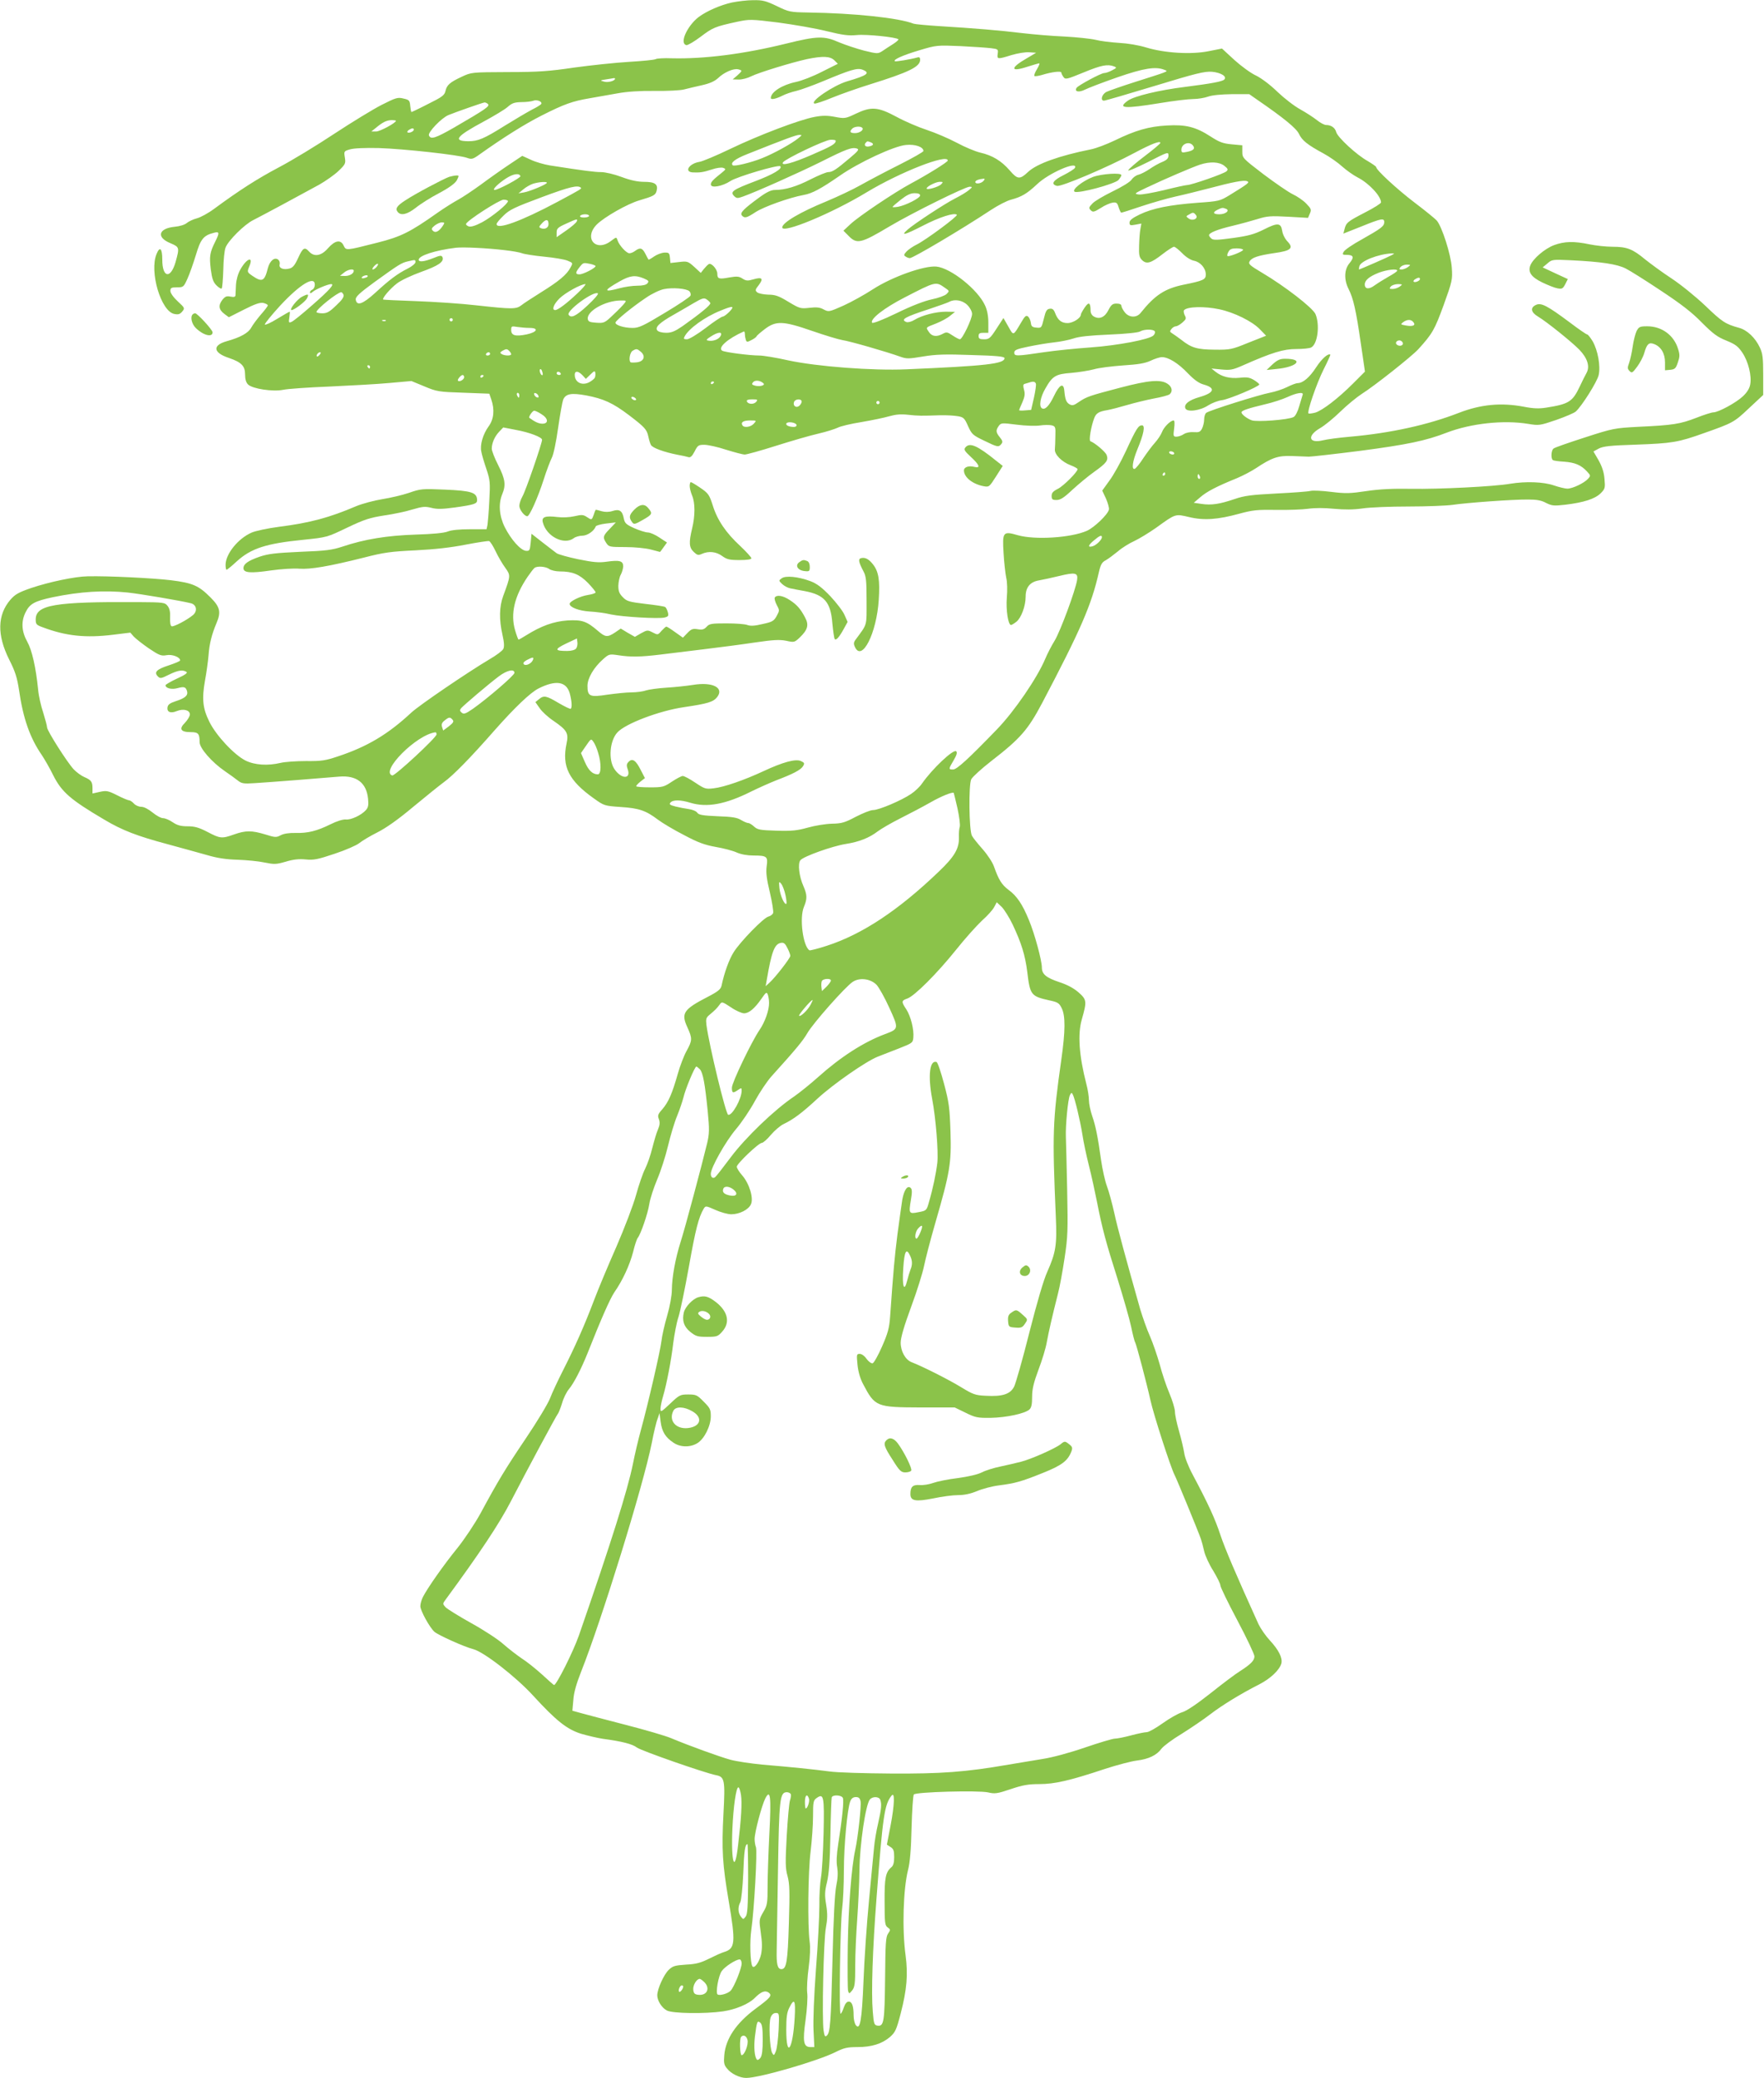 <?xml version="1.0" standalone="no"?>
<!DOCTYPE svg PUBLIC "-//W3C//DTD SVG 20010904//EN"
 "http://www.w3.org/TR/2001/REC-SVG-20010904/DTD/svg10.dtd">
<svg version="1.0" xmlns="http://www.w3.org/2000/svg"
 width="1087pt" height="1280pt" viewBox="0 0 1087 1280"
 preserveAspectRatio="xMidYMid meet">
<g transform="translate(0,1280) scale(0.1,-0.1)"
fill="#8bc34a" stroke="none">
<path d="M4512 12785 c-73 -16 -157 -53 -207 -90 -72 -56 -120 -164 -75 -173
9 -1 48 22 88 52 74 56 87 62 225 92 76 16 84 16 254 -5 96 -13 230 -36 297
-53 99 -24 133 -29 186 -24 59 6 243 -13 256 -26 3 -3 -12 -16 -32 -29 -21
-13 -50 -32 -66 -43 -28 -18 -31 -18 -113 2 -46 12 -115 35 -154 51 -92 41
-134 40 -328 -8 -260 -64 -503 -95 -704 -90 -47 2 -91 -1 -98 -5 -7 -5 -81
-12 -164 -17 -84 -5 -235 -21 -337 -35 -156 -23 -221 -28 -410 -28 -225 -1
-225 -1 -285 -29 -73 -34 -92 -51 -100 -88 -6 -26 -21 -37 -106 -79 -54 -28
-101 -50 -103 -50 -3 0 -6 17 -8 37 -3 34 -6 38 -42 46 -35 9 -47 5 -134 -39
-53 -27 -184 -107 -292 -178 -107 -71 -260 -164 -340 -206 -136 -72 -245 -142
-400 -256 -36 -27 -84 -53 -107 -59 -23 -6 -50 -19 -61 -28 -12 -11 -43 -21
-76 -24 -100 -10 -114 -65 -26 -101 56 -24 57 -26 32 -116 -31 -107 -82 -97
-82 15 0 69 -15 84 -35 35 -46 -109 27 -354 109 -370 24 -5 35 -2 49 15 17 21
16 22 -28 63 -27 25 -45 51 -45 64 0 19 6 22 41 22 39 0 41 2 64 53 13 28 36
94 52 146 29 98 47 121 111 137 34 9 36 1 9 -53 -34 -68 -38 -91 -28 -173 8
-58 15 -78 35 -98 14 -14 29 -23 32 -19 4 4 8 55 10 115 1 59 7 121 14 137 16
43 117 143 170 169 48 24 288 153 408 219 40 23 93 60 118 84 43 41 45 47 39
83 -6 38 -6 39 32 50 24 7 90 10 178 8 155 -5 492 -42 542 -60 30 -11 37 -9
80 22 142 101 275 185 380 238 140 71 191 89 298 107 44 8 121 21 170 30 59
11 138 16 230 15 77 -1 158 3 180 9 22 6 71 17 110 26 49 11 78 24 100 44 37
36 96 61 124 54 27 -7 26 -9 -6 -38 l-28 -24 38 -1 c21 0 55 9 76 20 46 23
249 85 344 106 98 20 143 18 169 -8 l21 -21 -98 -49 c-54 -28 -126 -56 -161
-63 -85 -18 -154 -62 -154 -99 0 -12 32 -5 70 14 21 11 60 24 87 30 26 6 100
33 163 59 170 71 212 84 244 72 52 -20 32 -35 -94 -72 -84 -25 -233 -126 -201
-137 6 -2 55 14 108 36 54 22 159 59 233 82 244 76 310 109 310 152 0 14 -5
18 -17 14 -43 -12 -135 -27 -139 -23 -11 10 50 37 150 67 107 32 110 32 255
26 80 -4 166 -10 189 -13 42 -5 44 -7 40 -34 -5 -35 -1 -35 86 -8 37 11 86 19
109 17 l42 -3 -56 -33 c-105 -60 -105 -88 -1 -54 38 12 72 22 76 22 4 0 -2
-16 -14 -36 -12 -19 -19 -38 -16 -42 4 -3 26 0 49 7 58 18 117 25 117 14 0 -5
6 -17 13 -27 12 -17 20 -15 125 28 109 45 147 52 187 37 18 -7 17 -9 -12 -24
-18 -10 -40 -17 -49 -17 -19 0 -160 -76 -170 -91 -15 -24 14 -30 52 -11 22 11
111 45 200 76 162 56 236 68 289 46 19 -7 19 -8 -6 -18 -14 -6 -93 -31 -175
-57 -82 -26 -161 -54 -176 -61 -29 -15 -39 -54 -15 -54 8 0 148 41 313 91 256
78 306 90 352 87 55 -5 95 -29 76 -48 -12 -12 -75 -24 -239 -45 -163 -20 -316
-57 -355 -85 -67 -48 -23 -51 198 -15 84 14 176 25 205 25 28 0 70 7 92 15 25
9 80 14 146 15 l107 0 53 -37 c157 -108 236 -172 253 -207 19 -41 53 -68 151
-121 39 -21 91 -58 116 -81 26 -23 68 -53 95 -67 69 -35 144 -115 144 -154 0
-6 -44 -34 -99 -62 -106 -55 -116 -62 -126 -103 l-7 -27 111 44 c123 50 141
53 141 27 0 -25 -18 -39 -137 -106 -57 -31 -108 -66 -113 -77 -10 -17 -7 -19
19 -19 42 0 47 -15 17 -51 -33 -38 -35 -102 -6 -159 29 -57 46 -130 75 -332
l26 -177 -73 -73 c-94 -94 -190 -167 -234 -180 -20 -5 -38 -7 -41 -5 -10 11
50 185 93 271 25 49 43 90 42 91 -13 11 -53 -24 -88 -78 -41 -63 -82 -97 -114
-97 -9 0 -38 -11 -64 -24 -26 -13 -74 -29 -106 -35 -65 -12 -374 -109 -393
-124 -7 -5 -13 -24 -13 -41 0 -17 -6 -42 -13 -56 -11 -21 -19 -24 -50 -22 -23
2 -48 -3 -62 -12 -13 -9 -34 -16 -46 -16 -19 0 -20 4 -14 50 4 30 3 50 -3 50
-19 0 -60 -40 -72 -72 -7 -18 -27 -47 -43 -65 -16 -17 -48 -60 -71 -94 -22
-35 -47 -64 -53 -67 -22 -7 -15 45 16 121 39 93 49 147 28 147 -22 0 -35 -19
-98 -156 -32 -69 -78 -152 -103 -185 l-44 -61 23 -49 c12 -28 21 -59 18 -69
-8 -31 -91 -110 -136 -130 -99 -43 -318 -57 -425 -27 -92 27 -96 20 -88 -110
3 -56 11 -124 16 -150 7 -27 8 -80 4 -125 -6 -75 8 -168 26 -168 4 0 19 9 33
20 30 24 57 97 57 155 0 58 28 91 83 100 23 4 79 16 124 27 99 24 117 20 110
-25 -10 -64 -103 -315 -138 -373 -20 -32 -46 -83 -58 -112 -49 -117 -191 -325
-299 -436 -176 -182 -246 -246 -269 -246 -29 0 -29 2 3 56 19 33 24 48 16 56
-16 16 -147 -107 -211 -199 -12 -18 -42 -47 -66 -63 -58 -40 -199 -100 -235
-100 -16 0 -63 -19 -106 -41 -68 -36 -87 -42 -148 -43 -39 -1 -106 -12 -148
-24 -65 -18 -97 -22 -193 -19 -102 3 -117 6 -138 25 -13 12 -29 22 -36 22 -8
0 -28 9 -45 19 -24 15 -56 20 -144 23 -91 4 -115 8 -125 21 -6 10 -30 20 -52
23 -22 3 -59 10 -83 16 -34 9 -40 13 -31 24 15 18 62 18 123 -1 102 -31 217
-10 376 70 47 23 117 54 155 69 100 38 149 63 163 86 11 18 9 22 -13 32 -33
15 -112 -7 -232 -63 -116 -54 -242 -98 -306 -105 -49 -6 -56 -3 -113 35 -34
23 -68 41 -77 41 -8 0 -38 -16 -67 -35 -49 -33 -57 -35 -136 -35 -46 0 -84 3
-84 7 0 4 12 17 27 29 l27 21 -25 48 c-30 61 -52 76 -75 53 -13 -13 -15 -22
-6 -47 22 -63 -41 -61 -83 3 -37 57 -28 173 19 224 48 54 259 134 411 156 148
22 180 32 204 62 45 58 -29 95 -149 75 -39 -6 -112 -14 -163 -17 -50 -3 -108
-11 -127 -17 -19 -7 -60 -12 -90 -12 -30 0 -96 -7 -147 -14 -109 -17 -123 -11
-123 54 0 48 39 114 97 165 35 31 38 32 92 24 77 -12 138 -11 261 4 58 7 179
22 270 33 91 11 230 29 309 41 117 17 154 19 195 11 49 -11 52 -10 83 19 50
48 59 78 34 124 -28 53 -49 78 -95 108 -41 27 -80 34 -92 15 -3 -6 2 -26 12
-45 18 -33 18 -35 0 -68 -17 -31 -26 -37 -87 -50 -49 -12 -75 -13 -94 -6 -14
6 -73 10 -129 10 -92 0 -105 -2 -122 -21 -15 -16 -26 -20 -55 -15 -30 5 -40 1
-63 -23 l-28 -29 -48 34 c-26 19 -50 34 -54 34 -4 0 -17 -12 -30 -26 -22 -26
-23 -26 -54 -10 -31 16 -34 16 -72 -5 l-38 -22 -44 25 -43 26 -35 -24 c-47
-31 -60 -30 -106 10 -70 60 -98 69 -188 64 -85 -6 -162 -34 -253 -91 -24 -15
-45 -27 -48 -27 -2 0 -12 26 -21 57 -30 102 -4 211 77 330 18 26 37 51 43 55
18 13 70 8 90 -7 11 -8 40 -15 65 -15 79 0 122 -18 174 -71 26 -27 47 -53 47
-58 0 -5 -21 -12 -47 -16 -47 -7 -113 -39 -113 -55 0 -21 58 -43 124 -47 39
-2 98 -10 131 -18 70 -15 293 -28 330 -19 23 6 26 10 20 33 -4 14 -11 29 -17
32 -6 4 -60 12 -122 19 -99 12 -114 16 -138 41 -22 22 -28 37 -28 71 1 24 7
54 15 68 8 14 14 37 15 51 0 34 -22 40 -101 29 -49 -7 -83 -4 -176 15 -63 13
-123 30 -133 37 -10 7 -48 37 -86 66 l-69 54 -5 -54 c-5 -49 -7 -53 -30 -51
-33 4 -91 69 -130 146 -34 69 -40 144 -15 204 23 55 18 92 -25 177 -22 43 -40
89 -40 102 0 34 18 76 46 105 l25 26 77 -15 c83 -15 162 -45 162 -61 0 -22
-102 -318 -121 -349 -10 -18 -19 -44 -19 -58 0 -23 31 -64 49 -64 14 0 65 114
101 226 17 54 40 114 50 134 11 21 27 99 39 185 12 83 26 160 31 173 16 37 50
43 143 26 105 -20 163 -46 262 -121 97 -74 111 -88 120 -133 4 -19 11 -42 16
-51 9 -18 81 -44 162 -60 29 -5 60 -12 69 -15 12 -4 23 6 38 35 19 38 24 41
60 41 22 0 82 -13 133 -30 52 -16 104 -30 116 -30 11 0 99 24 193 54 95 30
212 64 261 75 48 11 101 28 118 36 16 9 83 25 147 35 64 11 142 27 172 36 39
11 71 14 115 9 64 -7 83 -7 198 -3 39 1 89 -2 110 -6 35 -6 41 -13 62 -61 23
-50 29 -56 98 -89 84 -41 90 -42 107 -21 10 12 8 20 -9 41 -25 31 -26 43 -7
70 14 19 18 20 111 8 54 -7 117 -9 143 -5 26 4 58 4 72 1 23 -6 25 -10 23 -66
0 -32 -2 -69 -3 -82 -3 -31 42 -77 97 -98 24 -9 43 -20 43 -24 0 -17 -86 -103
-121 -121 -30 -15 -39 -25 -39 -44 0 -21 5 -25 30 -25 24 0 46 14 98 63 37 34
97 84 135 111 76 54 88 71 76 103 -7 20 -74 76 -100 85 -11 4 4 91 23 141 12
32 28 42 83 51 22 4 76 18 120 31 44 13 118 31 164 40 46 8 90 20 98 26 21 18
15 47 -13 65 -42 28 -116 22 -291 -24 -190 -50 -206 -55 -255 -88 -30 -21 -40
-24 -57 -15 -21 12 -28 30 -33 86 -5 49 -30 36 -63 -33 -30 -63 -56 -89 -75
-77 -19 12 -10 68 21 121 44 78 64 90 161 97 46 4 108 14 138 22 30 9 111 19
180 24 94 6 136 13 170 29 25 12 56 22 70 22 40 0 100 -37 160 -100 40 -41 68
-61 98 -69 75 -21 64 -51 -27 -77 -64 -18 -97 -44 -87 -69 10 -26 91 -15 141
18 22 14 60 29 85 32 44 6 229 84 230 97 0 3 -15 16 -33 27 -27 16 -43 19 -88
14 -61 -6 -110 6 -149 37 l-25 20 61 -6 c54 -5 69 -3 132 25 181 80 251 101
329 101 41 0 83 4 93 10 39 21 54 138 26 205 -17 39 -189 172 -331 256 -74 44
-84 53 -75 69 13 23 51 36 152 51 102 14 121 30 82 71 -15 15 -30 44 -33 65
-8 51 -27 53 -114 9 -58 -29 -95 -39 -189 -52 -95 -13 -121 -14 -133 -4 -8 7
-15 16 -15 21 0 15 52 36 145 58 50 12 119 31 155 42 57 18 81 20 187 14 l123
-7 11 26 c11 24 9 30 -22 62 -18 19 -56 45 -84 58 -27 13 -108 69 -180 123
-128 98 -130 100 -130 139 l0 39 -65 6 c-54 5 -76 13 -130 48 -91 59 -153 75
-270 68 -111 -6 -194 -30 -321 -92 -50 -24 -116 -49 -147 -55 -195 -39 -334
-89 -387 -139 -51 -48 -65 -47 -113 9 -51 59 -107 93 -182 110 -30 7 -95 34
-145 61 -49 26 -133 62 -185 79 -52 17 -136 53 -187 81 -114 61 -155 64 -251
18 -63 -30 -68 -30 -127 -19 -46 9 -77 9 -125 0 -93 -17 -343 -112 -520 -197
-85 -41 -171 -77 -190 -80 -63 -10 -97 -61 -42 -65 45 -2 65 1 118 18 29 10
59 14 70 10 18 -7 17 -9 -6 -28 -58 -46 -70 -59 -70 -74 0 -25 71 -12 121 21
41 27 295 102 307 91 15 -15 -43 -50 -154 -92 -137 -52 -157 -65 -131 -91 15
-15 21 -16 54 -4 82 29 346 147 483 215 153 77 190 91 220 81 16 -5 8 -15 -43
-58 -85 -72 -108 -87 -133 -87 -12 0 -60 -20 -108 -44 -87 -45 -158 -66 -220
-66 -24 0 -52 -13 -97 -46 -97 -71 -121 -95 -108 -111 17 -19 29 -16 84 20 50
33 209 90 297 106 52 9 106 38 223 119 116 81 335 183 407 189 57 6 108 -12
108 -37 0 -6 -66 -43 -147 -84 -82 -41 -188 -97 -238 -125 -49 -28 -145 -73
-212 -101 -164 -67 -273 -132 -273 -161 0 -40 305 86 521 217 206 124 499 239
499 195 0 -9 -122 -85 -230 -143 -97 -52 -319 -201 -369 -248 l-44 -41 28 -28
c54 -57 76 -53 257 55 138 82 466 244 493 244 18 -1 18 -2 -5 -21 -14 -12 -52
-35 -84 -51 -62 -31 -254 -157 -293 -192 -47 -41 -19 -34 92 23 104 54 196 83
211 68 8 -8 -188 -153 -245 -182 -25 -12 -55 -33 -66 -45 -16 -18 -17 -23 -5
-30 8 -6 20 -10 26 -10 20 0 319 177 499 296 44 29 100 58 125 64 66 18 98 37
160 95 72 69 252 147 234 102 -2 -7 -34 -27 -69 -45 -67 -33 -82 -57 -42 -67
26 -7 315 116 475 202 107 57 162 78 162 63 0 -5 -44 -42 -97 -82 -53 -40 -98
-79 -101 -87 -2 -7 52 16 122 51 121 62 126 64 126 41 0 -18 -9 -28 -37 -40
-21 -8 -56 -28 -79 -44 -22 -15 -53 -31 -68 -35 -15 -3 -34 -17 -43 -30 -8
-14 -59 -45 -117 -73 -55 -27 -112 -60 -125 -75 -22 -23 -23 -28 -10 -41 13
-13 20 -12 62 14 25 17 59 31 74 33 23 3 28 -2 36 -29 6 -18 13 -33 16 -33 4
0 59 17 123 39 63 21 160 49 214 61 55 12 146 35 204 50 147 39 214 52 234 44
19 -7 8 -15 -109 -87 -58 -35 -65 -37 -196 -46 -172 -13 -277 -34 -356 -72
-46 -22 -63 -36 -63 -50 0 -17 4 -19 36 -13 l37 7 -6 -34 c-4 -19 -7 -65 -8
-102 -2 -57 1 -72 18 -89 28 -27 54 -20 127 37 32 25 64 45 70 45 7 0 29 -18
51 -40 23 -24 52 -42 72 -46 40 -8 73 -46 73 -85 0 -31 -14 -38 -138 -63 -115
-24 -176 -64 -264 -174 -25 -31 -71 -29 -97 4 -12 15 -21 33 -21 40 0 9 -11
14 -30 14 -24 0 -33 -7 -50 -40 -22 -44 -55 -59 -89 -40 -12 6 -21 21 -21 35
0 52 -11 58 -36 21 -13 -19 -24 -39 -24 -44 0 -21 -48 -52 -82 -52 -38 0 -60
18 -77 63 -8 21 -17 28 -33 25 -18 -2 -25 -14 -36 -61 -14 -57 -15 -58 -46
-55 -25 2 -32 8 -34 30 -2 14 -10 32 -17 38 -12 10 -20 3 -42 -35 -51 -86 -47
-85 -80 -26 l-30 52 -43 -66 c-38 -59 -46 -65 -76 -65 -27 0 -34 4 -34 20 0
16 7 20 30 20 l30 0 0 63 c0 40 -7 77 -20 105 -44 98 -211 231 -300 240 -76 7
-274 -64 -390 -139 -52 -34 -135 -80 -184 -102 -88 -39 -90 -39 -121 -23 -23
13 -44 15 -87 10 -55 -6 -60 -5 -130 37 -59 36 -81 44 -124 44 -29 1 -59 7
-68 14 -14 12 -13 17 10 46 30 40 20 50 -35 34 -34 -10 -44 -9 -66 5 -22 14
-34 15 -81 7 -64 -12 -74 -9 -74 23 0 28 -37 69 -53 59 -7 -4 -20 -18 -30 -30
l-19 -24 -40 37 c-39 35 -43 36 -94 30 l-53 -6 -3 32 c-3 30 -6 33 -35 32 -17
-1 -46 -12 -63 -24 -17 -12 -33 -21 -34 -19 -2 2 -11 19 -20 37 -18 35 -32 39
-62 17 -10 -8 -26 -15 -36 -15 -18 0 -63 49 -73 80 -7 21 -7 21 -40 -4 -94
-72 -171 18 -87 102 47 46 189 127 262 148 88 26 99 32 106 59 10 40 -10 55
-77 55 -39 0 -83 9 -139 30 -45 17 -101 30 -126 30 -40 0 -103 8 -315 41 -36
6 -89 21 -118 35 l-53 24 -81 -54 c-45 -30 -123 -85 -174 -123 -51 -37 -114
-79 -140 -93 -26 -14 -84 -50 -128 -81 -168 -119 -225 -147 -367 -183 -201
-51 -195 -50 -211 -18 -18 38 -53 32 -97 -18 -40 -46 -84 -54 -115 -20 -28 31
-39 25 -68 -39 -20 -44 -33 -60 -53 -65 -38 -10 -67 2 -61 25 3 10 -1 23 -8
29 -23 19 -53 -6 -65 -53 -20 -80 -35 -87 -95 -46 -33 23 -33 24 -19 58 28 66
-16 51 -55 -19 -15 -26 -25 -63 -27 -94 -1 -28 -3 -57 -3 -65 -1 -10 -9 -12
-31 -8 -24 5 -33 1 -50 -20 -26 -34 -23 -60 13 -87 l27 -20 93 47 c69 35 99
45 120 41 15 -4 27 -10 27 -15 0 -5 -19 -30 -43 -57 -23 -27 -50 -63 -59 -80
-18 -33 -66 -60 -152 -84 -89 -25 -83 -71 15 -103 76 -26 99 -49 99 -101 0
-29 6 -50 18 -62 27 -27 153 -46 217 -33 28 6 156 15 285 20 129 6 296 15 370
22 l135 12 80 -33 c76 -32 88 -34 240 -39 l160 -6 12 -35 c22 -64 16 -122 -16
-166 -35 -48 -55 -115 -45 -157 3 -18 17 -65 31 -106 23 -68 24 -84 18 -195
-3 -67 -9 -133 -11 -148 l-6 -28 -103 0 c-64 0 -115 -5 -136 -14 -22 -9 -93
-16 -199 -19 -176 -6 -313 -28 -450 -74 -64 -21 -102 -26 -260 -32 -152 -7
-196 -12 -250 -30 -72 -25 -100 -45 -100 -71 0 -29 44 -32 168 -14 63 9 142
14 176 11 69 -5 182 14 401 69 120 31 165 37 315 44 120 6 217 17 309 35 73
14 139 24 145 22 7 -3 25 -31 40 -63 15 -32 42 -78 59 -101 34 -48 34 -48 -12
-173 -25 -67 -26 -147 -5 -240 11 -49 12 -74 5 -88 -6 -11 -43 -39 -83 -62
-138 -82 -433 -283 -483 -329 -144 -134 -271 -210 -452 -270 -77 -26 -102 -30
-198 -29 -60 0 -130 -5 -155 -11 -80 -19 -160 -14 -217 14 -70 35 -182 155
-223 239 -41 82 -47 141 -27 253 9 49 19 120 22 158 5 70 20 128 49 197 29 68
22 99 -37 158 -73 73 -109 89 -245 106 -109 13 -386 27 -512 24 -78 -1 -238
-35 -348 -72 -78 -27 -99 -39 -128 -72 -81 -94 -83 -218 -8 -368 38 -75 49
-111 61 -188 25 -175 67 -295 141 -402 16 -24 48 -79 70 -124 52 -103 106
-150 313 -272 112 -67 204 -102 391 -152 84 -23 194 -53 243 -67 64 -19 119
-27 190 -29 55 -2 129 -9 165 -17 60 -12 71 -12 130 5 46 14 82 18 123 14 50
-5 75 0 179 35 67 22 135 52 151 65 17 14 67 44 111 66 54 27 128 79 221 157
77 64 163 133 190 153 57 41 163 149 313 320 123 139 219 231 270 257 107 54
172 44 193 -31 12 -46 15 -85 6 -94 -3 -3 -36 13 -74 35 -77 46 -92 49 -122
24 l-22 -18 26 -37 c14 -21 52 -56 85 -78 83 -57 95 -76 81 -140 -30 -141 13
-228 168 -338 63 -45 65 -46 165 -53 113 -7 156 -22 230 -78 28 -21 100 -64
161 -95 86 -46 128 -61 195 -73 47 -8 105 -23 129 -34 27 -12 66 -19 105 -19
82 0 89 -6 80 -67 -5 -38 0 -78 20 -161 14 -60 23 -117 20 -126 -3 -9 -17 -19
-29 -22 -30 -7 -173 -154 -214 -219 -28 -44 -58 -126 -75 -207 -5 -22 -22 -36
-86 -69 -149 -77 -164 -101 -125 -186 32 -70 31 -82 -4 -146 -16 -28 -41 -93
-55 -143 -34 -120 -57 -173 -95 -217 -27 -30 -30 -39 -21 -61 7 -20 6 -36 -6
-64 -9 -20 -24 -72 -35 -115 -10 -42 -30 -99 -44 -127 -14 -27 -39 -100 -56
-162 -17 -62 -72 -205 -121 -318 -50 -113 -112 -261 -138 -330 -61 -161 -117
-286 -190 -430 -32 -63 -69 -142 -81 -174 -13 -33 -79 -143 -148 -245 -128
-190 -171 -261 -279 -461 -35 -64 -99 -160 -143 -215 -83 -102 -183 -244 -213
-302 -9 -18 -16 -43 -16 -57 0 -27 57 -131 87 -158 23 -20 184 -93 240 -107
65 -17 263 -171 368 -286 142 -155 209 -208 296 -235 41 -12 101 -26 134 -31
119 -16 181 -32 210 -54 27 -20 417 -156 487 -170 53 -10 57 -30 46 -235 -12
-226 -6 -315 32 -539 44 -259 41 -295 -30 -316 -14 -4 -54 -22 -90 -40 -52
-26 -81 -34 -143 -37 -69 -5 -81 -8 -107 -33 -30 -29 -70 -118 -70 -156 0 -33
28 -78 60 -94 35 -18 234 -21 345 -5 79 12 158 45 195 82 40 40 64 49 86 34
24 -18 13 -31 -82 -101 -118 -88 -182 -183 -191 -284 -4 -46 -2 -61 16 -82 25
-33 79 -59 119 -59 82 0 440 104 550 159 52 26 73 31 135 31 88 0 152 20 202
63 32 29 39 44 65 144 38 147 46 239 30 359 -22 163 -14 408 15 524 12 45 19
126 22 260 3 107 9 200 14 206 13 16 397 26 457 13 42 -10 57 -8 140 20 74 25
109 31 176 31 94 0 187 21 406 94 74 24 162 47 195 51 73 9 123 33 152 73 12
16 68 58 125 92 56 35 134 88 173 118 75 58 195 131 304 186 70 36 126 89 137
130 8 33 -17 83 -71 141 -26 28 -57 73 -70 100 -139 306 -207 466 -235 550
-32 97 -72 186 -170 370 -28 52 -50 109 -53 136 -4 25 -18 85 -32 134 -14 48
-25 101 -25 119 0 17 -15 68 -34 113 -19 44 -46 125 -60 179 -15 53 -42 132
-60 173 -19 42 -45 117 -60 166 -88 311 -140 501 -160 594 -13 58 -33 132 -45
164 -12 32 -28 104 -36 160 -21 148 -33 209 -55 273 -11 32 -20 75 -20 97 0
21 -7 67 -16 100 -45 175 -54 307 -28 397 32 112 31 122 -20 167 -30 26 -69
47 -118 63 -81 27 -108 49 -108 90 0 44 -45 210 -80 293 -40 98 -75 149 -126
186 -41 31 -60 61 -89 143 -9 26 -40 73 -70 107 -30 34 -60 71 -66 83 -18 34
-21 315 -4 348 8 15 62 64 122 111 181 140 227 193 315 359 236 448 304 604
349 804 11 48 19 63 43 75 16 9 49 34 75 55 25 22 71 50 100 63 30 14 91 51
135 82 122 88 117 86 203 66 91 -22 176 -16 311 21 81 22 110 25 225 23 73 -1
161 2 197 7 43 6 100 6 160 0 67 -6 118 -6 175 2 45 7 173 12 286 12 112 0
233 5 269 10 85 13 375 34 466 33 53 0 82 -5 111 -21 37 -18 48 -19 119 -11
115 14 182 36 217 70 28 28 29 34 24 89 -3 41 -15 76 -36 114 l-32 55 33 18
c27 14 70 19 228 24 222 8 261 14 420 71 179 63 186 67 278 154 l87 81 0 124
c0 105 -3 131 -21 169 -28 60 -79 108 -129 121 -83 23 -103 36 -207 136 -59
56 -153 132 -208 168 -55 36 -127 89 -161 116 -78 65 -113 79 -201 79 -40 0
-104 7 -143 15 -95 20 -154 19 -219 -5 -58 -22 -130 -84 -146 -125 -16 -41 6
-72 74 -105 34 -16 75 -33 93 -36 28 -5 33 -3 48 25 l16 32 -78 36 -77 36 29
24 c28 25 32 25 144 20 188 -9 286 -24 339 -51 26 -13 123 -74 216 -136 124
-82 192 -134 253 -197 70 -70 96 -89 151 -111 56 -23 72 -35 99 -75 36 -54 58
-142 48 -195 -4 -24 -20 -50 -45 -73 -41 -39 -151 -99 -182 -99 -10 0 -58 -15
-106 -34 -99 -38 -142 -45 -355 -55 -148 -8 -156 -9 -332 -66 -99 -32 -186
-62 -192 -68 -15 -11 -17 -63 -4 -71 5 -4 36 -8 70 -10 67 -5 104 -21 140 -60
23 -25 24 -26 6 -46 -24 -26 -95 -60 -127 -60 -13 0 -51 9 -83 20 -65 22 -172
26 -270 10 -98 -17 -438 -34 -610 -31 -111 2 -195 -2 -275 -14 -100 -15 -128
-16 -216 -5 -56 7 -114 10 -129 6 -15 -4 -110 -11 -211 -16 -152 -8 -195 -13
-256 -34 -94 -32 -145 -39 -204 -30 l-48 7 40 34 c39 34 99 66 225 117 36 15
90 43 120 63 96 64 135 77 219 74 41 -2 89 -3 105 -4 17 0 159 16 317 36 289
38 404 62 533 112 149 57 350 79 502 54 66 -11 72 -10 172 24 57 20 111 43
121 52 38 34 132 184 141 224 13 56 -5 153 -37 209 -14 23 -29 42 -34 42 -5 0
-53 33 -107 74 -137 102 -176 123 -208 108 -37 -17 -32 -46 14 -73 53 -32 205
-154 253 -203 50 -52 66 -103 45 -142 -9 -16 -28 -54 -42 -84 -45 -95 -67
-109 -207 -131 -44 -7 -79 -6 -140 6 -138 26 -264 14 -398 -38 -190 -74 -421
-125 -670 -147 -69 -6 -144 -16 -167 -22 -89 -22 -101 27 -18 75 28 16 84 62
125 102 41 40 101 89 132 109 78 49 305 229 347 274 88 97 101 120 157 273 53
147 55 157 50 229 -5 82 -61 256 -93 292 -10 11 -71 61 -136 110 -109 83 -237
201 -237 219 0 4 -24 20 -52 37 -69 38 -186 147 -194 178 -7 27 -31 44 -62 44
-11 0 -36 13 -57 30 -20 16 -66 46 -102 66 -37 20 -100 69 -142 109 -44 43
-99 84 -132 100 -31 14 -91 58 -133 96 l-76 70 -81 -16 c-107 -22 -271 -12
-384 22 -49 15 -115 26 -170 29 -49 3 -115 11 -145 19 -30 7 -116 16 -190 20
-74 3 -191 13 -260 21 -140 17 -296 30 -510 43 -80 5 -152 12 -160 15 -91 36
-367 65 -650 69 -111 2 -118 3 -194 40 -67 32 -87 37 -145 36 -36 0 -94 -7
-129 -14z m-722 -470 c0 -13 -43 -25 -67 -18 -27 7 -27 8 12 14 22 3 43 7 48
8 4 0 7 -1 7 -4z m-455 -156 c-4 -5 -29 -21 -58 -35 -28 -15 -103 -59 -166
-98 -129 -81 -165 -96 -225 -96 -98 1 -75 30 94 121 63 34 130 74 148 90 27
24 42 29 85 30 29 0 61 4 72 8 23 10 59 -5 50 -20z m-328 0 c13 -13 -13 -31
-211 -146 -114 -65 -142 -74 -153 -47 -7 19 77 107 120 125 41 17 209 76 223
78 5 0 15 -4 21 -10z m-567 -103 c0 -13 -98 -66 -122 -66 l-30 0 29 23 c42 35
65 46 96 47 15 0 27 -2 27 -4z m2873 -43 c13 -12 -15 -33 -44 -33 -31 0 -36 9
-17 28 13 13 50 16 61 5z m-2763 -12 c0 -11 -31 -24 -39 -16 -3 3 1 10 9 15
19 12 30 12 30 1z m2370 -52 c-40 -33 -150 -94 -223 -123 -69 -28 -174 -53
-182 -44 -16 15 15 39 88 68 238 95 304 119 322 119 19 0 18 -1 -5 -20z m230
-16 c-1 -20 -24 -33 -146 -86 -122 -53 -194 -72 -179 -47 13 21 260 139 293
139 17 1 32 -2 32 -6z m214 -9 c24 -9 19 -21 -9 -26 -24 -5 -34 10 -18 25 8 8
8 8 27 1z m1986 -19 c17 -20 5 -33 -38 -41 -28 -6 -32 -4 -32 14 0 36 48 54
70 27z m194 -126 c23 -18 25 -24 14 -34 -15 -15 -217 -85 -243 -85 -9 0 -73
-14 -141 -31 -68 -16 -138 -29 -156 -27 -31 4 -29 6 47 42 111 53 282 126 330
142 62 20 118 17 149 -7z m-4337 -64 c3 -10 -137 -85 -159 -85 -18 0 22 40 72
72 44 28 80 33 87 13z m2853 -30 c-14 -16 -50 -21 -50 -6 0 9 20 17 49 20 11
1 11 -2 1 -14z m-2690 -11 c0 -9 -102 -52 -140 -59 l-35 -6 29 24 c16 14 43
29 60 35 35 11 86 15 86 6z m2429 -10 c-17 -16 -89 -37 -89 -25 0 12 55 40 80
41 22 0 23 -1 9 -16z m-2220 -20 c7 -6 3 -9 -145 -88 -223 -119 -374 -174
-374 -136 0 6 19 29 43 52 36 36 68 51 237 114 172 64 220 75 239 58z m2091
-48 c0 -16 -88 -61 -137 -70 -18 -3 -33 -3 -33 -1 0 3 23 23 51 45 37 29 60
40 85 40 23 0 34 -5 34 -14z m-2540 -35 c0 -17 -98 -97 -159 -130 -40 -21 -68
-30 -82 -26 -11 4 -19 11 -17 16 7 21 204 148 231 149 15 0 27 -4 27 -9z
m4424 -47 c27 -10 -1 -34 -40 -34 -39 0 -44 12 -11 28 27 13 31 14 51 6z
m-185 -38 c18 -22 -19 -40 -44 -22 -18 13 -18 14 1 24 25 15 29 15 43 -2z
m-3739 -6 c0 -5 -14 -10 -31 -10 -17 0 -28 4 -24 10 3 6 17 10 31 10 13 0 24
-4 24 -10z m-250 -51 c0 -22 -22 -34 -46 -25 -15 6 -14 9 6 31 25 27 40 25 40
-6z m174 17 c-3 -8 -32 -33 -65 -56 l-59 -41 0 28 c0 25 7 32 58 55 68 31 73
32 66 14z m-826 -28 c-23 -34 -45 -45 -60 -30 -11 11 -9 17 11 33 13 10 32 19
43 19 19 0 19 -2 6 -22z m382 -149 c47 -5 95 -14 107 -19 12 -5 73 -15 135
-21 62 -6 128 -17 146 -25 32 -13 33 -14 18 -41 -22 -44 -73 -86 -181 -153
-54 -34 -110 -70 -123 -81 -31 -24 -58 -24 -275 0 -94 11 -262 22 -372 26
-110 4 -202 8 -204 10 -7 8 43 67 85 99 24 19 91 50 149 71 106 38 142 62 132
90 -6 13 -13 13 -57 -5 -55 -22 -90 -26 -90 -10 0 25 100 58 230 74 45 5 192
-2 300 -15z m4550 2 c0 -10 -89 -45 -96 -38 -3 3 -1 15 6 26 8 16 20 21 50 21
22 0 40 -4 40 -9z m915 -33 c-17 -10 -195 -88 -201 -88 -1 0 0 10 3 21 9 32
117 74 198 78 20 0 20 0 0 -11z m-6015 -43 c0 -8 -21 -26 -47 -39 -64 -32
-113 -69 -201 -150 -77 -70 -114 -83 -120 -41 -2 16 23 40 115 107 151 109
167 119 206 128 47 11 47 11 47 -5z m-240 -30 c-7 -8 -17 -15 -23 -15 -5 0 -2
9 8 20 21 23 35 19 15 -5z m1319 19 c17 -4 31 -10 31 -13 0 -12 -76 -51 -99
-51 -26 0 -27 10 0 44 23 29 23 29 68 20z m5037 -19 c-11 -8 -29 -15 -39 -15
-16 0 -17 3 -7 15 7 8 24 15 39 15 25 -1 25 -1 7 -15z m-6496 -23 c0 -17 -25
-32 -54 -32 l-31 1 24 19 c23 20 61 27 61 12z m6430 1 c0 -5 -24 -21 -53 -37
-28 -16 -67 -40 -85 -53 -36 -27 -62 -25 -62 5 0 26 28 49 86 72 50 19 114 26
114 13z m-6356 -43 c-10 -4 -21 -6 -24 -3 -8 7 24 22 34 16 5 -4 1 -10 -10
-13z m1713 -5 c30 -13 33 -17 23 -30 -8 -10 -30 -15 -64 -15 -28 0 -76 -7
-106 -15 -103 -28 -104 -16 -3 41 65 37 97 41 150 19z m4783 -4 c0 -11 -31
-24 -39 -16 -3 3 1 10 9 15 19 12 30 12 30 1z m-6810 -35 c0 -13 -7 -26 -15
-30 -8 -3 -15 -11 -15 -17 0 -8 7 -6 18 4 17 15 93 47 113 47 22 0 -12 -38
-115 -128 -61 -54 -119 -101 -130 -105 -17 -7 -18 -4 -13 28 3 19 4 35 2 35
-3 0 -37 -20 -77 -44 -40 -25 -75 -40 -76 -35 -2 5 41 58 95 117 123 132 213
186 213 128z m3883 -19 c28 -19 28 -20 10 -38 -10 -10 -51 -25 -91 -33 -47
-10 -125 -40 -217 -85 -87 -42 -147 -65 -151 -59 -14 22 74 91 201 156 192 99
191 99 248 59z m-2266 -35 c-67 -63 -119 -102 -136 -102 -23 0 -9 37 27 72 34
34 132 88 159 88 6 0 -16 -26 -50 -58z m5069 43 c-11 -8 -31 -15 -44 -15 -21
0 -22 2 -12 15 7 8 27 15 44 15 29 -1 30 -1 12 -15z m-4378 -29 c7 -7 10 -19
7 -27 -3 -8 -74 -56 -158 -106 -134 -81 -160 -93 -199 -93 -54 0 -110 18 -105
34 5 15 107 98 188 152 36 25 85 48 110 53 53 11 139 4 157 -13z m-2131 -22
c4 -12 -9 -32 -45 -65 -41 -40 -57 -49 -86 -49 -20 0 -36 4 -36 8 0 18 130
122 153 122 4 0 10 -7 14 -16z m1503 -66 c-71 -66 -101 -80 -116 -57 -15 25
153 148 180 132 6 -4 -23 -37 -64 -75z m757 15 c4 -11 -61 -64 -171 -142 -47
-32 -68 -41 -101 -41 -25 0 -48 6 -55 15 -15 19 14 47 99 95 34 19 90 52 124
72 53 31 65 35 81 24 11 -7 22 -18 23 -23z m-528 0 c-7 -10 -38 -42 -69 -71
-53 -51 -57 -53 -105 -50 -41 3 -50 6 -53 23 -7 48 107 113 202 114 35 1 37
-1 25 -16z m2112 -12 c17 -17 29 -40 29 -55 0 -31 -60 -156 -75 -156 -6 0 -26
11 -46 24 -31 21 -37 22 -59 10 -38 -21 -68 -17 -86 11 -20 30 -23 26 46 53
30 12 69 33 85 47 l30 24 -56 1 c-62 0 -148 -22 -195 -51 -18 -11 -39 -16 -48
-13 -39 15 -12 31 139 80 60 20 116 40 125 45 32 18 81 10 111 -20z m-1466
-41 c-16 -16 -34 -30 -41 -30 -7 0 -55 -31 -105 -70 -54 -41 -103 -70 -116
-70 -20 0 -22 3 -14 18 25 48 125 120 220 158 77 32 91 31 56 -6z m3018 15
c91 -19 203 -74 250 -123 l39 -40 -109 -43 c-103 -42 -112 -44 -208 -43 -108
1 -143 11 -206 61 -20 15 -45 33 -55 39 -16 10 -17 13 -5 28 7 9 19 16 27 16
7 0 25 10 40 23 24 21 25 26 14 46 -6 13 -8 27 -3 31 22 22 127 24 216 5z
m-4723 -65 c0 -5 -4 -10 -10 -10 -5 0 -10 5 -10 10 0 6 5 10 10 10 6 0 10 -4
10 -10z m-413 -6 c-3 -3 -12 -4 -19 -1 -8 3 -5 6 6 6 11 1 17 -2 13 -5z m6332
-8 c17 -20 -2 -29 -46 -21 -33 6 -34 7 -17 20 24 18 49 19 63 1z m-3703 -55
c78 -27 161 -52 185 -56 44 -6 276 -73 356 -102 39 -14 52 -14 141 1 78 13
136 15 300 9 150 -4 202 -9 202 -19 0 -35 -112 -48 -607 -69 -205 -9 -549 17
-725 55 -75 17 -155 30 -179 30 -58 0 -214 20 -229 30 -29 18 34 74 133 118 4
2 7 -5 7 -16 0 -11 3 -27 6 -36 5 -14 9 -14 34 -1 16 8 30 18 32 23 1 5 25 25
51 45 69 52 112 51 293 -12z m-1743 19 c59 0 48 -26 -18 -40 -69 -14 -95 -7
-95 27 0 24 2 25 38 19 20 -3 54 -6 75 -6z m3853 -21 c3 -6 0 -17 -8 -25 -24
-25 -221 -62 -386 -74 -86 -6 -218 -19 -292 -30 -168 -25 -180 -25 -180 -2 0
16 16 22 88 37 48 10 119 22 157 26 39 4 93 15 120 24 34 12 103 19 220 24 99
4 178 12 190 19 25 15 82 15 91 1z m-2676 -29 c-11 -21 -47 -34 -76 -28 -15 2
-11 8 16 25 46 30 75 31 60 3z m4204 -51 c-7 -13 -31 -11 -40 2 -9 16 18 30
33 17 7 -6 10 -14 7 -19z m-5506 -41 c7 -7 12 -16 12 -20 0 -11 -41 -10 -59 1
-11 7 -10 11 5 20 24 13 28 13 42 -1z m811 -5 c31 -27 19 -60 -25 -65 -19 -2
-37 -2 -39 1 -12 12 -3 61 13 70 23 14 27 14 51 -6z m-1979 -18 c-7 -9 -15
-13 -17 -11 -7 7 7 26 19 26 6 0 6 -6 -2 -15z m1050 5 c0 -5 -7 -10 -16 -10
-8 0 -12 5 -9 10 3 6 10 10 16 10 5 0 9 -4 9 -10z m-740 -80 c0 -5 -2 -10 -4
-10 -3 0 -8 5 -11 10 -3 6 -1 10 4 10 6 0 11 -4 11 -10z m1063 -50 c-7 -8 -22
24 -16 34 4 5 10 1 13 -10 4 -10 6 -21 3 -24z m323 -15 c-3 -8 -19 -21 -36
-30 -41 -21 -83 -3 -88 38 -4 34 18 36 48 5 l20 -22 28 27 c22 22 28 24 30 12
2 -9 1 -22 -2 -30z m-211 25 c3 -5 -1 -10 -9 -10 -9 0 -16 5 -16 10 0 6 4 10
9 10 6 0 13 -4 16 -10z m-595 -24 c0 -14 -29 -31 -38 -21 -6 6 18 35 29 35 5
0 9 -6 9 -14z m120 10 c0 -3 -4 -8 -10 -11 -5 -3 -10 -1 -10 4 0 6 5 11 10 11
6 0 10 -2 10 -4z m1724 -47 c14 -12 -20 -22 -50 -15 -21 6 -24 9 -13 22 12 14
44 11 63 -7z m-304 7 c0 -3 -4 -8 -10 -11 -5 -3 -10 -1 -10 4 0 6 5 11 10 11
6 0 10 -2 10 -4z m1983 -9 c3 -7 -3 -47 -12 -88 l-17 -74 -37 -3 c-20 -2 -37
-1 -37 1 0 3 9 25 20 49 15 35 17 52 10 77 -6 23 -6 33 3 36 7 2 19 6 27 8 26
9 38 7 43 -6z m-3183 -72 c0 -8 -2 -15 -4 -15 -2 0 -6 7 -10 15 -3 8 -1 15 4
15 6 0 10 -7 10 -15z m118 -4 c3 -8 -1 -12 -9 -9 -7 2 -15 10 -17 17 -3 8 1
12 9 9 7 -2 15 -10 17 -17z m4709 7 c-2 -7 -12 -39 -21 -70 -9 -33 -24 -62
-35 -67 -31 -17 -227 -32 -258 -20 -30 11 -63 37 -63 49 0 11 43 25 143 49 49
11 112 32 140 45 58 27 102 33 94 14z m-4107 -29 c0 -4 -7 -6 -15 -3 -8 4 -15
10 -15 15 0 4 7 6 15 3 8 -4 15 -10 15 -15z m740 -14 c-15 -18 -51 -16 -58 3
-2 8 8 12 33 12 33 0 36 -2 25 -15z m280 1 c0 -7 -7 -19 -15 -26 -19 -16 -41
1 -32 24 8 20 47 21 47 2z m480 -6 c0 -5 -4 -10 -10 -10 -5 0 -10 5 -10 10 0
6 5 10 10 10 6 0 10 -4 10 -10z m-2084 -71 c43 -26 46 -59 6 -59 -22 0 -46 11
-80 36 -7 5 19 44 30 44 6 0 26 -9 44 -21z m1309 -59 c-19 -21 -60 -27 -70
-10 -12 19 6 30 47 30 40 0 41 0 23 -20z m263 -7 c2 -8 -5 -13 -16 -13 -30 0
-53 11 -46 22 8 13 57 6 62 -9z m2327 -173 c3 -5 -1 -10 -9 -10 -8 0 -18 5
-21 10 -3 6 1 10 9 10 8 0 18 -4 21 -10z m-55 -130 c0 -5 -5 -10 -11 -10 -5 0
-7 5 -4 10 3 6 8 10 11 10 2 0 4 -4 4 -10z m214 -15 c3 -8 1 -15 -4 -15 -6 0
-10 7 -10 15 0 8 2 15 4 15 2 0 6 -7 10 -15z m-604 -374 c0 -16 -34 -49 -57
-56 -32 -9 -29 6 9 37 34 29 48 34 48 19z m-6003 -341 c82 -9 324 -50 389 -66
36 -9 42 -49 13 -73 -37 -31 -118 -73 -131 -69 -8 3 -11 23 -10 54 2 34 -3 56
-15 71 -17 22 -24 23 -183 24 -515 3 -630 -17 -630 -107 0 -29 4 -34 43 -48
143 -54 265 -67 434 -46 l106 13 21 -24 c12 -13 54 -46 93 -73 64 -43 77 -48
109 -42 35 7 84 -12 84 -32 0 -5 -32 -18 -71 -31 -74 -24 -92 -42 -66 -68 14
-14 20 -13 68 11 55 27 84 32 108 17 9 -6 -8 -18 -58 -41 -39 -18 -71 -37 -71
-41 0 -19 38 -28 74 -18 41 11 51 8 59 -20 6 -26 -13 -42 -72 -61 -34 -11 -47
-21 -49 -38 -4 -29 20 -38 58 -22 40 16 80 6 80 -21 0 -11 -14 -34 -30 -51
-39 -38 -27 -58 35 -58 47 0 55 -9 55 -62 0 -37 75 -123 155 -178 28 -19 64
-45 79 -57 25 -20 36 -22 109 -17 98 6 426 32 517 40 107 9 168 -38 178 -136
4 -40 1 -55 -14 -71 -28 -31 -92 -61 -124 -57 -17 1 -54 -10 -92 -29 -85 -42
-141 -56 -215 -54 -41 1 -74 -4 -93 -14 -28 -15 -35 -14 -96 5 -83 25 -120 25
-191 0 -76 -27 -86 -26 -164 15 -54 28 -80 35 -123 35 -42 0 -64 6 -92 25 -20
14 -47 25 -59 25 -13 0 -42 16 -65 35 -26 21 -53 35 -69 35 -16 0 -36 9 -46
20 -10 11 -23 20 -30 20 -6 0 -40 14 -73 31 -56 28 -66 30 -107 21 l-45 -10 0
32 c0 40 -8 51 -50 69 -19 8 -49 30 -66 48 -41 44 -164 238 -164 258 0 9 -11
50 -24 92 -14 41 -28 104 -31 140 -14 139 -38 244 -67 296 -35 62 -39 124 -11
180 26 54 56 70 168 94 169 35 316 44 462 29z m2762 -346 c-7 -8 -29 -14 -54
-14 -78 0 -80 10 -8 45 l68 32 3 -24 c2 -13 -2 -31 -9 -39z m-265 -69 c-9 -23
-44 -39 -56 -27 -7 7 -1 15 18 26 37 19 45 20 38 1z m-114 -80 c0 -15 -165
-157 -257 -222 -44 -30 -55 -34 -68 -23 -12 10 -13 16 -3 28 16 18 167 147
231 195 50 38 97 49 97 22z m-381 -289 c9 -10 4 -19 -23 -40 l-35 -26 -7 22
c-5 16 -1 27 16 40 27 22 34 22 49 4z m-99 -90 c0 -19 -258 -258 -273 -253
-76 25 150 252 266 266 4 1 7 -5 7 -13z m996 -114 c20 -64 19 -132 -2 -132
-32 0 -57 23 -80 76 l-24 55 31 45 c31 45 31 45 46 24 9 -12 22 -43 29 -68z
m2214 -341 c11 -51 18 -103 14 -115 -4 -11 -6 -40 -5 -64 2 -69 -27 -119 -125
-212 -248 -238 -472 -386 -689 -456 -55 -18 -103 -30 -107 -28 -40 25 -63 200
-34 268 21 50 20 74 -3 127 -27 60 -36 139 -19 160 20 24 197 87 279 100 83
13 146 38 198 78 20 15 83 52 141 81 58 29 141 73 185 98 65 37 131 64 142 58
1 -1 11 -44 23 -95z m-1060 -534 c6 -27 8 -52 6 -54 -11 -11 -39 52 -43 95 -4
43 -3 45 11 28 8 -10 20 -41 26 -69z m1400 -182 c54 -114 77 -189 90 -291 17
-143 23 -151 135 -176 53 -11 62 -17 77 -48 24 -47 23 -142 -2 -317 -54 -381
-56 -455 -34 -968 8 -173 0 -221 -52 -338 -23 -50 -63 -187 -111 -375 -41
-164 -84 -314 -94 -334 -24 -46 -71 -62 -175 -56 -65 3 -78 8 -155 55 -76 46
-232 125 -302 152 -38 15 -67 67 -67 120 0 30 21 103 65 222 36 97 71 210 79
250 8 41 39 160 69 264 91 314 100 369 94 563 -5 149 -9 181 -40 297 -19 71
-39 131 -46 133 -42 14 -54 -83 -27 -227 23 -122 39 -325 32 -393 -8 -67 -27
-159 -52 -244 -14 -51 -16 -52 -64 -61 -59 -12 -61 -9 -47 75 8 47 8 65 -1 74
-19 19 -41 -11 -52 -72 -5 -30 -18 -127 -30 -215 -18 -144 -24 -210 -45 -505
-5 -71 -14 -103 -50 -185 -24 -55 -50 -101 -58 -103 -8 -2 -25 11 -37 27 -12
18 -30 31 -42 31 -20 0 -20 -4 -14 -67 4 -42 17 -86 34 -118 74 -141 82 -144
356 -145 l209 0 66 -32 c61 -30 73 -33 156 -32 97 2 209 26 238 51 13 12 17
32 17 78 0 48 9 86 39 167 22 57 45 133 51 168 12 66 34 162 69 300 11 41 29
140 41 220 20 132 21 170 16 420 -3 151 -7 298 -8 325 -3 71 13 236 25 259 8
16 11 17 17 5 13 -22 47 -166 60 -249 6 -41 24 -127 40 -190 16 -63 38 -164
50 -225 32 -163 55 -249 127 -475 35 -113 73 -244 83 -292 10 -48 21 -92 25
-97 8 -14 71 -252 94 -356 20 -91 124 -412 148 -459 16 -31 147 -350 163 -396
5 -14 14 -47 20 -75 6 -27 31 -82 56 -121 24 -40 44 -80 44 -90 0 -10 47 -107
105 -216 58 -109 105 -209 105 -221 0 -26 -23 -49 -90 -92 -25 -15 -106 -76
-180 -135 -86 -68 -150 -111 -177 -118 -23 -7 -76 -37 -118 -67 -42 -30 -86
-55 -98 -55 -12 0 -56 -9 -97 -20 -41 -11 -86 -20 -100 -20 -14 0 -97 -25
-185 -55 -93 -32 -200 -61 -259 -70 -56 -9 -150 -25 -211 -35 -264 -46 -417
-57 -725 -55 -162 1 -333 6 -380 13 -99 13 -234 27 -414 42 -71 7 -159 20
-195 30 -66 18 -254 86 -366 133 -33 14 -159 51 -280 82 -121 31 -244 64 -274
72 l-54 15 6 67 c3 45 19 100 47 171 127 319 383 1146 436 1410 12 63 28 131
36 150 l12 35 7 -54 c8 -60 29 -95 79 -128 42 -29 103 -30 147 -3 43 26 83
106 83 166 0 42 -5 51 -44 90 -40 41 -47 44 -95 44 -50 0 -55 -3 -112 -57 -54
-51 -59 -54 -59 -31 0 13 7 47 15 74 23 77 52 229 64 334 7 52 20 122 31 155
11 33 40 173 65 312 41 231 60 304 91 357 12 19 13 19 72 -7 33 -15 77 -27 98
-27 50 0 106 28 121 61 18 37 -9 127 -53 178 -19 21 -34 46 -34 54 0 18 135
147 155 147 7 0 33 22 55 49 23 27 58 57 79 67 59 28 113 68 209 157 98 90
298 229 371 258 25 10 84 33 131 51 81 32 85 34 88 66 5 50 -16 132 -43 174
-32 48 -31 54 6 67 44 15 184 155 301 301 55 69 127 149 159 179 33 29 67 67
75 83 l16 30 30 -28 c16 -16 47 -65 68 -109z m-1370 -193 c0 -14 -93 -134
-130 -167 l-22 -20 7 40 c30 175 48 221 88 227 17 3 26 -5 39 -32 10 -19 18
-41 18 -48z m250 -152 c0 -6 -12 -23 -27 -38 l-28 -27 -3 23 c-2 13 -1 30 2
38 6 16 56 19 56 4z m281 -26 c15 -16 51 -80 79 -142 59 -129 59 -130 -26
-162 -132 -49 -276 -142 -414 -266 -47 -42 -113 -95 -146 -118 -121 -81 -301
-254 -392 -376 -47 -63 -90 -118 -96 -122 -14 -9 -26 0 -26 21 0 38 91 199
154 274 36 42 89 121 118 175 29 53 75 122 103 153 150 166 193 218 220 265
35 61 236 288 280 316 43 28 109 19 146 -18z m-662 -111 c1 -44 -25 -119 -59
-168 -49 -72 -170 -324 -170 -355 0 -34 6 -36 38 -14 21 14 22 14 22 -5 0 -50
-59 -156 -83 -148 -15 5 -117 426 -134 554 -4 34 -2 44 17 60 34 28 48 42 64
64 14 20 15 20 70 -16 30 -21 67 -37 81 -37 30 0 65 29 108 91 27 39 31 42 38
25 4 -10 8 -33 8 -51z m257 -10 c-17 -34 -64 -79 -72 -70 -5 5 73 97 83 97 2
0 -3 -12 -11 -27z m-683 -400 c19 -22 31 -89 48 -258 11 -112 10 -139 -3 -195
-31 -129 -137 -527 -164 -610 -33 -105 -53 -216 -54 -295 0 -35 -12 -102 -29
-160 -16 -55 -32 -125 -35 -155 -7 -61 -82 -386 -127 -550 -16 -58 -38 -152
-49 -208 -32 -159 -134 -484 -333 -1057 -35 -100 -138 -305 -153 -305 -2 0
-36 30 -75 66 -40 36 -95 80 -124 98 -28 19 -79 58 -112 87 -33 30 -122 88
-200 131 -77 43 -148 87 -158 98 -18 20 -18 21 2 48 208 283 329 465 400 602
94 182 281 531 293 545 4 6 15 34 24 63 8 29 27 67 41 84 31 37 75 122 115
221 83 210 139 337 166 377 51 73 94 167 115 247 10 42 23 81 29 88 18 22 62
149 71 208 5 33 27 100 48 150 22 51 52 144 67 207 15 63 40 147 56 185 16 39
33 90 39 113 11 50 70 192 80 192 3 0 13 -8 22 -17z m207 -741 c31 -25 18 -45
-23 -36 -35 7 -48 20 -40 41 7 19 37 16 63 -5z m1152 -262 c-9 -22 -20 -40
-24 -40 -14 0 -8 43 9 62 26 29 33 21 15 -22z m-64 -145 c15 -31 15 -57 2 -87
-5 -13 -14 -43 -20 -67 -19 -75 -32 -35 -24 78 7 105 19 126 42 76z m-1343
-958 c68 -38 54 -95 -26 -104 -75 -8 -121 47 -89 108 15 26 65 25 115 -4z
m301 -2364 c7 -49 2 -142 -18 -310 -20 -179 -44 -110 -35 101 6 137 23 256 37
256 5 0 12 -21 16 -47z m307 5 c2 -7 0 -24 -5 -38 -5 -14 -14 -112 -20 -217
-9 -166 -9 -201 5 -250 13 -49 14 -95 8 -293 -7 -236 -15 -280 -46 -280 -24 0
-31 31 -29 115 1 44 4 266 8 493 7 441 11 482 55 482 10 0 21 -6 24 -12z
m-132 -241 c-6 -117 -11 -263 -11 -326 0 -106 -2 -118 -27 -160 -26 -45 -26
-47 -15 -127 9 -60 9 -95 2 -132 -11 -49 -42 -92 -54 -74 -13 22 -17 153 -6
227 17 116 38 487 28 507 -4 9 -8 32 -8 50 0 41 44 207 66 250 31 60 37 13 25
-215z m747 49 l-23 -119 23 -15 c18 -11 22 -24 22 -62 0 -31 -5 -52 -16 -61
-37 -31 -44 -65 -43 -214 0 -130 2 -146 19 -158 18 -13 18 -15 3 -37 -15 -21
-17 -59 -19 -276 -3 -268 -7 -298 -47 -292 -20 3 -23 11 -29 88 -10 116 -1
383 23 695 39 513 49 579 93 634 21 27 18 -58 -6 -183z m-503 164 c5 -17 -9
-60 -20 -60 -3 0 -5 18 -5 40 0 42 14 54 25 20z m90 -213 c-3 -116 -10 -239
-16 -272 -6 -33 -11 -112 -10 -175 0 -63 -9 -239 -21 -390 -12 -162 -18 -317
-15 -377 l5 -103 -24 0 c-43 0 -49 34 -30 167 9 65 14 141 10 168 -3 28 1 97
9 155 9 67 11 126 6 160 -13 96 -10 428 6 555 8 66 15 164 15 217 0 88 2 98
22 112 44 31 48 12 43 -217z m119 217 c7 -17 -4 -125 -29 -285 -10 -65 -12
-111 -6 -142 5 -31 4 -67 -6 -114 -9 -45 -17 -199 -23 -448 -10 -398 -14 -458
-36 -475 -10 -9 -14 -2 -19 32 -11 73 0 557 14 632 10 55 11 85 2 142 -10 60
-9 82 5 140 12 50 18 129 21 289 2 121 6 226 8 233 6 18 62 15 69 -4z m109
-21 c5 -28 -16 -221 -33 -298 -23 -104 -42 -352 -46 -590 -2 -143 -1 -269 2
-279 6 -19 7 -19 25 3 16 20 19 41 19 155 0 72 6 199 12 281 6 83 13 220 14
305 2 162 38 403 64 435 16 20 56 19 64 -1 10 -26 7 -58 -13 -146 -11 -46 -22
-112 -25 -148 -4 -36 -17 -182 -31 -325 -14 -143 -29 -366 -34 -496 -10 -245
-21 -310 -48 -273 -7 10 -13 36 -13 58 0 59 -10 86 -30 86 -12 0 -22 -12 -30
-35 -6 -19 -15 -37 -20 -40 -11 -7 -3 543 9 645 6 47 11 153 11 235 0 156 21
380 39 428 7 19 18 27 35 27 18 0 25 -7 29 -27z m-693 -477 c-1 -171 -4 -217
-15 -232 -15 -19 -15 -19 -30 0 -18 24 -19 59 -3 89 6 13 14 89 18 177 5 138
11 180 26 180 2 0 4 -96 4 -214z m-40 -521 c0 -30 -45 -142 -67 -167 -16 -18
-67 -33 -81 -24 -14 9 5 117 26 145 19 27 87 71 110 71 6 0 12 -11 12 -25z
m-230 -115 c38 -38 17 -84 -37 -78 -22 2 -29 9 -31 31 -3 27 20 67 40 67 4 0
17 -9 28 -20z m-130 -27 c0 -14 -19 -38 -25 -32 -8 8 5 39 16 39 5 0 9 -3 9
-7z m687 -190 c-11 -200 -52 -259 -52 -75 0 75 4 106 19 135 31 62 39 46 33
-60z m-99 -75 c-3 -57 -10 -116 -17 -133 -11 -28 -13 -29 -23 -11 -15 27 -22
186 -9 219 7 18 18 27 32 27 21 0 21 -3 17 -102z m-98 -62 c0 -64 -4 -98 -14
-112 -8 -10 -17 -16 -21 -12 -16 15 -21 79 -13 144 12 93 14 99 33 84 11 -9
15 -35 15 -104z m-94 -2 c7 -28 -18 -94 -36 -94 -11 0 -14 103 -3 113 14 15
33 6 39 -19z"/>
<path d="M1861 10972 c-31 -16 -82 -82 -64 -82 16 0 82 50 94 71 15 29 8 31
-30 11z"/>
<path d="M5560 5550 c-12 -8 -11 -10 7 -10 12 0 25 5 28 10 8 13 -15 13 -35 0z"/>
<path d="M6301 4993 c-27 -22 -19 -53 14 -53 29 0 44 36 23 57 -13 12 -18 12
-37 -4z"/>
<path d="M4303 4809 c-34 -10 -80 -58 -89 -93 -12 -51 0 -88 39 -120 35 -28
46 -31 104 -31 60 0 67 2 94 33 49 55 35 122 -38 180 -47 36 -69 43 -110 31z
m68 -105 c12 -15 4 -34 -15 -34 -8 0 -24 9 -37 20 -19 16 -21 21 -10 29 16 11
46 4 62 -15z"/>
<path d="M6232 4714 c-18 -12 -22 -24 -20 -52 3 -36 5 -37 45 -40 36 -3 44 1
59 24 18 26 18 27 -14 55 -38 34 -40 34 -70 13z"/>
<path d="M5462 3928 c-20 -20 -14 -40 38 -120 43 -69 53 -78 79 -78 16 0 33 5
36 11 8 11 -43 114 -82 167 -25 33 -50 41 -71 20z"/>
<path d="M6535 3903 c-33 -26 -180 -91 -242 -107 -32 -8 -90 -22 -129 -30 -40
-8 -91 -24 -114 -36 -26 -13 -82 -26 -148 -35 -59 -7 -127 -21 -152 -30 -25
-9 -62 -15 -83 -13 -43 3 -57 -11 -57 -55 0 -43 31 -49 142 -27 51 11 119 20
151 20 39 0 77 8 118 25 33 14 94 30 135 35 100 13 137 23 271 77 115 46 153
74 175 132 8 21 6 29 -12 43 -27 22 -30 22 -55 1z"/>
<path d="M6735 11710 c-65 -25 -133 -80 -113 -91 23 -13 250 48 271 73 9 11
17 24 17 29 0 17 -124 8 -175 -11z"/>
<path d="M2769 11711 c-33 -11 -211 -105 -271 -145 -53 -34 -64 -52 -47 -72
20 -24 58 -15 111 26 28 23 93 64 145 91 65 35 98 60 109 80 13 27 13 29 -3
28 -10 0 -30 -4 -44 -8z"/>
<path d="M1187 10863 c-16 -16 -5 -61 21 -85 45 -44 102 -58 102 -25 0 15 -94
117 -107 117 -5 0 -13 -3 -16 -7z"/>
<path d="M10085 10761 c-8 -17 -19 -59 -24 -95 -5 -36 -15 -81 -22 -101 -11
-30 -11 -37 3 -51 14 -14 18 -11 47 28 17 23 37 61 43 83 16 56 29 68 60 56
43 -16 68 -58 68 -113 l0 -49 33 3 c28 3 34 9 46 45 12 34 13 48 2 82 -25 85
-100 141 -190 141 -46 0 -52 -3 -66 -29z"/>
<path d="M7842 10556 l-37 -35 60 6 c130 12 174 63 54 63 -31 0 -47 -7 -77
-34z"/>
<path d="M5949 10044 c-11 -13 -6 -22 34 -59 53 -49 61 -71 21 -61 -34 9 -64
-1 -64 -22 0 -42 53 -84 121 -97 34 -6 35 -5 76 59 l42 66 -42 33 c-115 93
-162 113 -188 81z"/>
<path d="M4250 9806 c0 -13 7 -40 15 -59 19 -45 19 -124 0 -202 -21 -87 -19
-118 10 -145 21 -20 28 -22 50 -12 42 19 88 14 125 -13 29 -21 45 -25 107 -25
47 0 73 4 73 11 0 6 -31 40 -69 76 -87 80 -141 159 -169 250 -21 65 -27 74
-75 107 -29 20 -56 36 -60 36 -4 0 -7 -11 -7 -24z"/>
<path d="M2520 9764 c-41 -14 -115 -31 -165 -39 -49 -8 -121 -27 -160 -43
-166 -71 -286 -103 -475 -127 -69 -9 -145 -25 -170 -36 -84 -37 -160 -132
-160 -199 0 -16 3 -30 6 -30 3 0 32 23 63 52 88 80 180 110 411 133 145 15
145 15 270 75 107 51 140 61 229 75 57 8 136 25 174 37 61 18 77 19 114 10 34
-9 65 -9 146 2 121 17 137 23 137 45 -1 47 -33 58 -200 65 -138 6 -149 5 -220
-20z"/>
<path d="M3909 9661 c-32 -33 -35 -48 -15 -76 12 -17 16 -17 70 14 57 33 59
38 28 74 -22 25 -50 21 -83 -12z"/>
<path d="M3659 9630 c-13 -35 -12 -35 -44 -14 -21 14 -32 14 -75 4 -31 -7 -73
-9 -105 -5 -75 9 -99 1 -90 -33 22 -87 131 -142 191 -97 10 8 34 15 52 15 31
0 73 29 83 57 2 6 31 14 64 18 l60 7 -37 -39 c-43 -44 -45 -53 -22 -88 16 -24
21 -25 118 -25 57 0 125 -7 156 -15 30 -8 56 -15 57 -15 1 0 11 13 22 29 l21
29 -47 31 c-25 17 -57 31 -71 31 -13 0 -51 12 -83 26 -51 23 -59 31 -65 60 -9
48 -27 60 -70 46 -22 -7 -46 -7 -67 -1 -17 5 -33 9 -35 9 -2 0 -8 -13 -13 -30z"/>
<path d="M5307 9362 c-20 -4 -17 -23 14 -82 16 -29 19 -58 19 -181 0 -159 6
-139 -66 -237 -14 -18 -15 -28 -6 -47 43 -95 134 84 147 290 8 121 -1 175 -36
219 -25 32 -48 44 -72 38z"/>
<path d="M4924 9336 c-26 -20 -8 -50 35 -54 28 -3 31 -1 31 26 0 18 -6 32 -16
36 -22 9 -28 8 -50 -8z"/>
<path d="M4816 9237 c-18 -13 -18 -14 4 -35 12 -11 34 -23 49 -26 14 -3 54
-11 89 -17 122 -23 161 -68 171 -198 5 -50 11 -94 15 -98 9 -9 28 13 56 64
l23 42 -19 43 c-10 24 -50 75 -87 115 -53 55 -82 77 -123 93 -75 28 -154 36
-178 17z"/>
</g>
</svg>
